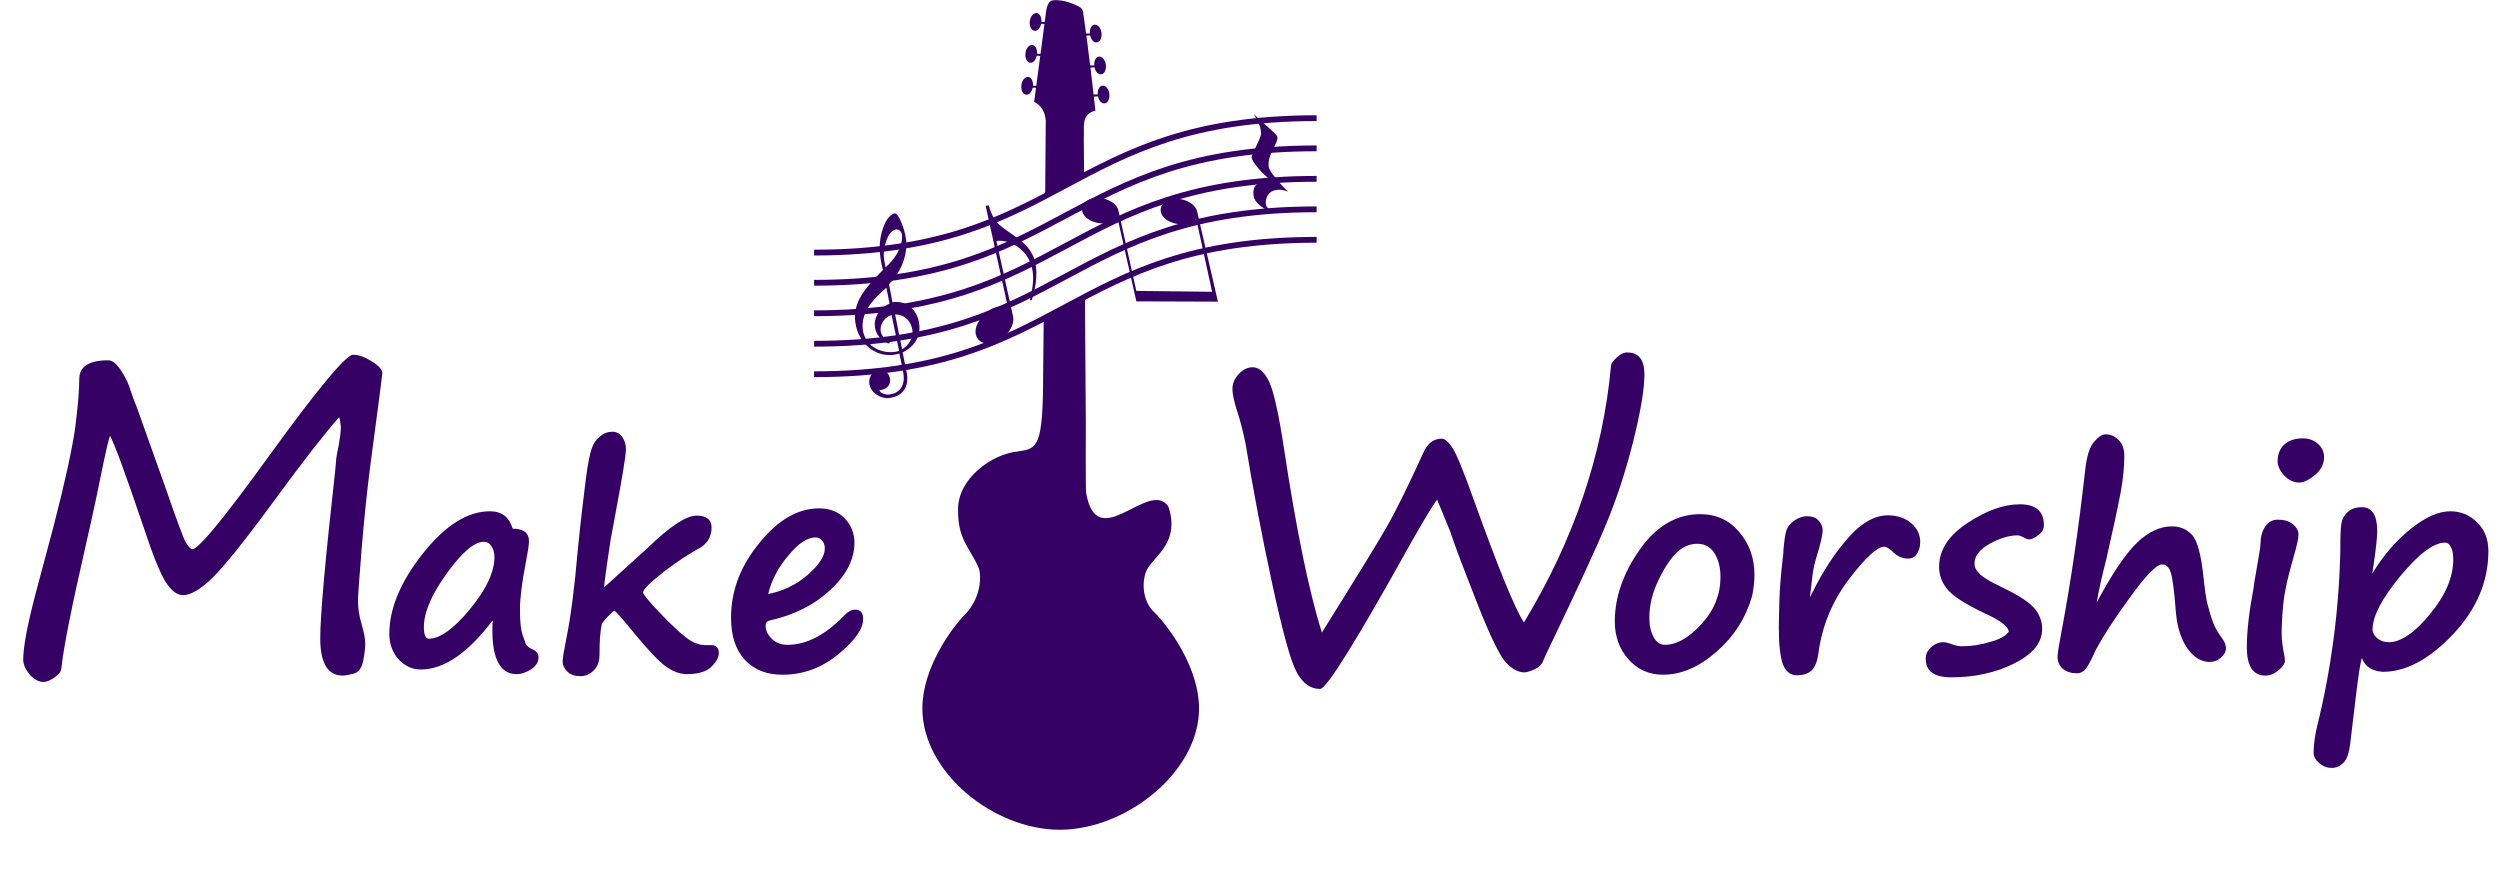 <?xml version="1.0" encoding="utf-8"?>
<!-- Generator: Adobe Illustrator 19.2.0, SVG Export Plug-In . SVG Version: 6.00 Build 0)  -->
<svg version="1.1" id="Layer_1" xmlns="http://www.w3.org/2000/svg" xmlns:xlink="http://www.w3.org/1999/xlink" x="0px" y="0px"
	 viewBox="0 0 861.1 304.3" style="enable-background:new 0 0 861.1 304.3;" xml:space="preserve">
<style type="text/css">
	.st0{fill:#350165;}
	.st1{fill-rule:evenodd;clip-rule:evenodd;fill:#350165;}
	.st2{fill:none;stroke:#350165;stroke-width:2;stroke-miterlimit:10;}
	.st3{display:none;fill-rule:evenodd;clip-rule:evenodd;fill:#371FE5;}
	.st4{display:none;fill:#371FE5;}
</style>
<g>
	<path class="st0" d="M116.8,143.7c-4.8,5.4-12.3,15-22.4,28.8c-10.1,13.8-17.2,22.6-21.3,26.6S65.6,205,63,205c-2,0-4-1.5-5.9-4.5
		s-4.4-9.1-7.4-18.2c-6.3-18.6-10.2-29.3-11.8-32.2c-0.6,1.7-1.2,4.4-2,8.1c-1.6,7.9-3.6,17.6-6.2,28.9c-5,21.8-7.9,36.3-8.6,43.4
		c-0.1,0.9-0.9,1.8-2.4,2.9c-1.5,1-2.7,1.5-3.6,1.5c-1.8,0-3.4-0.9-4.9-2.6c-1.5-1.8-2.2-3.5-2.2-5.1c0-4.3,1.4-11.8,4.2-22.5
		l6.4-24c3.9-15.1,6.3-26.3,7.3-33.4c0.9-7.1,1.4-12.7,1.4-16.8c0-4.2,3.3-6.4,10-6.4c1.4,0,2.9,1.2,4.5,3.7
		c1.6,2.5,2.6,4.6,3.1,6.5c0.6,1.9,1.4,3.9,2.3,6.2l9.8,27.5c3.9,11.2,6.2,17.6,7.1,19c0.9,1.4,1.6,2.2,2.2,2.2
		c2.5-0.5,11.3-11.3,26.4-32.2c16.8-23.2,26.5-34.8,28.9-34.8c2,0,4.1,0.8,6.5,2.3c2.4,1.5,3.6,2.9,3.6,4c0,0.5-1.4,11.2-4.2,32.2
		c-1,7.8-2,17.1-2.9,27.9c-0.9,10.9-1.3,17-1.3,18.3c0,2.5,0.4,5.3,1.3,8.3c0.8,2.7,1.2,4.9,1.2,6.6c0,1.3-0.2,3.2-0.7,5.8
		c-0.5,2.5-1.6,4-3.2,4.4c-1.6,0.4-2.9,0.7-3.9,0.7c-5.1,0-7.7-4.3-7.7-12.8c0-7.8,1.7-26.9,5.1-57.3c0.2-2.4,0.4-4,0.4-4.5
		c0-0.4,0.3-2,0.9-4.9c0.4-2.4,0.7-4.5,0.7-6.2C117.2,145.3,117.1,144.2,116.8,143.7z"/>
	<path class="st0" d="M169.7,213.7c-8.6,11.3-16.8,16.9-24.8,16.9c-2.9,0-5.5-1.2-7.6-3.5c-2.1-2.3-3.2-5.3-3.2-8.8
		c0-8.6,3.8-17.8,11.5-27.6c7.7-9.7,15.4-14.6,23.2-14.6c4,0,6.6,2,7.8,6c3.7,0,5.6,1.4,5.6,4.3c0,1.4-0.4,3.8-1.1,7.4
		c-1.3,6.7-2,12.1-2,16.1c0,4.2,0.3,7.1,0.9,8.8c0.6,1.7,1,2.8,1.2,3.3c0.3,0.5,1,1.1,2.3,1.7c1.3,0.6,2,1.5,2,2.6
		c0,1.7-0.8,3-2.5,4.2c-1.7,1.1-3.4,1.7-5.2,1.7C171.8,232.1,169,225.9,169.7,213.7z M166.7,186.6c-3.3,0-7.6,3.6-12.8,10.9
		c-5.3,7.3-7.9,13.5-7.9,18.5c0,2.7,0.6,4,1.7,4c3.8,0,8.6-3.4,14.2-10.2c5.6-6.8,8.4-12.8,8.4-17.9c0-1.6-0.4-2.9-1.1-3.9
		C168.5,187,167.6,186.6,166.7,186.6z"/>
	<path class="st0" d="M240,189.3L240,189.3L240,189.3c-1.9,1.1-3.5,2.1-4.6,2.8c-2.2,1.5-4.4,3-6.6,4.7c-2.5,2-4.4,3.6-5.7,4.9
		c-1.1,1.1-1.6,1.9-1.6,2.4c0,0.6,1.9,2.9,5.7,6.9c3.8,4,6.8,6.8,9.1,8.6c2.2,1.7,4.4,2.6,6.6,2.6l2.1,0c0.8,0,1.4,0.2,1.9,0.7
		c0.5,0.5,0.7,1.2,0.7,2.1c0,1.3-0.8,2.9-2.5,4.6s-4.5,2.6-8.5,2.6c-2.4,0-4.8-0.9-7.2-2.6s-6.2-5.7-11.2-11.8
		c-4-4.9-6.2-7.4-6.6-7.4c-0.2,0-0.9,0.6-2.1,1.8c-1.1,1.2-1.9,2.1-2.2,2.7v0c-0.6,2.7-0.8,6.2-0.8,10.6c0,2.2-0.6,4-1.9,5.3
		c-1.3,1.4-2.9,2.1-4.7,2.1c-1.9,0-3.4-0.5-4.5-1.6s-1.6-2.2-1.6-3.3c0-1.2,0.4-3.7,1.2-7.7c1.6-7.7,2.9-18,4-30.7
		c1-10.2,2-18.1,2.7-23.9s1.5-9.5,2.1-11.2c0.6-1.8,1.6-3.2,2.9-4.2c1.3-1.1,2.7-1.6,4.2-1.6c1.4,0,2.6,0.6,3.4,1.8
		c0.9,1.2,1.3,2.6,1.3,4.3c0,2.1-1.4,10.4-4.1,24.8l-1.2,6.4h0c-1.4,9.4-2.2,14.8-2.2,16.3l15-13.6c7.6-7.4,13.3-11.1,16.8-11.1
		c3.5,0,5.2,1.4,5.2,4.2C245,185.2,243.4,187.7,240,189.3z"/>
	<path class="st0" d="M297.3,213.2c0,3.4-2.8,7.4-8.5,12.1c-5.7,4.7-12.1,7.1-19.3,7.1c-5.5,0-9.8-1.7-13-5.2
		c-3.2-3.5-4.7-8.3-4.7-14.5c0-9.1,3.2-17.7,9.7-25.6c6.4-8,13.3-12,20.7-12c3.6,0,6.6,1.2,8.8,3.5c2.2,2.3,3.3,5.1,3.3,8.3
		c0,5.7-2.7,11.1-8.2,16.2c-5.4,5.1-12.4,8.7-20.9,10.6c-1,0.2-1.5,0.8-1.5,1.8c0,1.6,0.7,3.1,2.1,4.5c1.4,1.4,3.2,2.1,5.5,2.1
		c6.5,0,13-3.4,19.5-10.1c1.2-1.3,2.4-2,3.6-2C296.4,210,297.3,211,297.3,213.2z M264.6,204.6c5.1-1,9.7-3.2,13.6-6.6
		c3.9-3.4,5.9-6.4,5.9-9.1c0-1.1-0.3-2-0.9-2.7c-0.6-0.7-1.4-1.1-2.3-1.1c-2.8,0-6,2.1-9.4,6.3C268,195.5,265.7,199.9,264.6,204.6z"
		/>
	<path class="st0" d="M495,172.1c-1.7,2.2-4.7,7.3-9.2,15.2c-18.5,33.3-28.9,50-31.1,50c-3.3,0-6-1.9-8.1-5.8s-4.9-14.2-8.5-30.9
		c-3.6-16.7-6.6-32.7-9.1-47.9c-0.9-4.3-1.8-7.8-2.7-10.5c-1.2-3.7-1.8-6.4-1.8-8.2c0-1.9,0.7-3.6,2.2-5.2c1.4-1.5,3-2.3,4.8-2.3
		c2.1,0,4,1.6,5.6,4.9s3.4,11.3,5.3,24c4.2,27.6,8.5,48.4,12.9,62.5c12.2-19.5,19.8-31.9,22.8-37.2c3-5.3,7.2-13.9,12.6-25.7
		c1.4-2.6,3.4-3.9,5.9-3.9c1.1,0,2.3,1.1,3.7,3.2c1.4,2.1,3.8,8,7.2,17.5c8.5,23.7,14.3,37.9,17.4,42.6c17.2-28.4,27.2-57.9,30-88.4
		c0-0.7,0.6-1.6,1.9-2.8c1.3-1.2,2.5-1.8,3.7-1.8c3.9,0,5.9,2.5,5.9,7.5c0,5.2-1.3,12.9-3.9,23.3c-2.6,10.3-5.7,19.8-9.4,28.6
		c-3.6,8.7-9.8,22-18.3,39.8c-1.4,2.9-2.6,5.4-3.6,7.7c-0.5,0.9-1.4,1.7-2.8,2.3c-1.4,0.6-2.5,1-3.3,1c-2.1,0-4.2-1.1-6.4-3.4
		c-2.1-2.3-5.4-9-9.8-20.2c-4.4-11.2-7.6-19.5-9.5-25.2C497.8,178.9,496.4,175.4,495,172.1z"/>
	<path class="st0" d="M603.5,205.3c-2.2,7.6-6.3,14-12.4,19.3s-12.2,7.8-18.3,7.8c-4.8,0-8.8-1.8-11.9-5.3c-3.1-3.5-4.7-7.9-4.7-13
		c0-8.4,2.9-16.7,8.6-24.8c5.7-8.1,12.7-12.2,20.8-12.2c5.6,0,10.1,2.1,13.5,6.2c3.5,4.1,5.2,9,5.2,14.7
		C604.3,200.4,604,202.8,603.5,205.3L603.5,205.3z M578.1,189.8c-2.3,2-4.5,5.2-6.7,9.7c-2.2,4.4-3.3,8.9-3.3,13.3
		c0,2.7,0.5,4.9,1.5,6.7c1,1.8,2.3,2.6,3.9,2.6c4,0,8.2-2.4,12.6-7.2c4.4-4.8,6.5-10.2,6.5-16.1c0-3.4-0.7-6.1-2.1-8.3
		c-1.4-2.2-3.4-3.2-5.9-3.2C582.2,187.3,580,188.2,578.1,189.8L578.1,189.8z"/>
	<path class="st0" d="M623.4,205.8l0.8-1.6c3.9-7.9,8.2-14.3,12.7-19.3s9-7.4,13.3-7.4c3.3,0,6,0.9,8.1,2.7c2.1,1.8,3.1,4,3.1,6.5
		c0,1.6-0.4,2.9-1.1,4c-0.7,1.1-1.7,1.7-3,1.7c-2,0-3.9-0.8-5.5-2.5c-1.2-1.1-2.1-1.6-2.8-1.6c-2.4,0-6.5,3.8-12.3,11.4
		c-5.7,7.6-9.2,16.1-10.4,25.6c-0.4,2.7-1.2,4.6-2.4,5.7c-1.2,1.1-2.9,1.6-5,1.6c-2.2,0-3.8-1.3-4.8-3.8c-0.9-2.6-1.4-6.7-1.4-12.5
		c0-2.4,0.1-5.6,0.2-9.6c0.1-3.8,0.5-8.5,1.1-14c0.2-1.4,0.3-2.6,0.3-3.4c0.3-3.2,0.6-5.4,1-6.6c0.4-1.2,1.2-2.3,2.6-3.3
		c1.4-1,2.9-1.6,4.5-1.6c1.8,0,3.1,0.5,4,1.5c0.9,1,1.4,2.1,1.4,3.3c0,1.5-0.7,4.7-2.2,9.5c-0.5,1.7-1,3.6-1.3,6L623.4,205.8z"/>
	<path class="st0" d="M691.9,217.6c-0.1-1.8-2.9-3.9-8.4-6.4c-6.7-3.2-11-6-12.8-8.3c-1.9-2.3-2.8-4.9-2.8-7.6
		c0-5.8,3.2-10.8,9.7-15.1c6.5-4.3,12.5-6.5,18.1-6.5c5.5,0,8.3,2.4,8.3,7.2c0,1.3-0.6,2.4-1.9,3.4c-1.3,1-2.3,1.5-3.2,1.5
		c-0.4,0-1-0.2-1.9-0.7c-0.9-0.5-1.6-0.7-2.1-0.7c-2.9,0-6.1,1-9.6,2.9c-3.5,2-5.2,4.2-5.2,6.8c0,1.3,0.6,2.5,1.9,3.7
		c1.2,1.2,3.8,2.7,7.6,4.5c5.6,2.7,9.3,5.1,11.1,7.2c1.8,2.1,2.7,4.5,2.7,7.1c0,4.8-3.2,8.7-9.6,11.9c-6.4,3.2-13.6,4.8-21.7,4.8
		c-5.9,0-8.8-2.1-8.8-6.4c0-1.6,0.6-2.9,1.9-4c1.2-1.1,2.6-1.7,4.2-1.7c0.6,0,1.6,0.2,2.9,0.7c1.3,0.5,2.5,0.7,3.6,0.7
		c3.1,0,6.3-0.5,9.6-1.5C688.6,220.3,690.8,219.1,691.9,217.6z"/>
	<path class="st0" d="M722.2,207.5c5.4-10.1,10.1-17,14-20.7c3.9-3.7,7.9-5.5,11.9-5.5c2.8,0,5.1,1,6.9,2.9c1.8,1.9,3.2,6.9,4,14.9
		c0.4,3.8,0.8,6.9,1.4,9.2c0.6,2.3,1.2,4.4,1.9,6.2s1.7,3.5,2.9,5.1c1,1.3,1.5,2.5,1.5,3.7s-0.6,2.2-1.7,3.2s-2.4,1.5-3.9,1.5
		c-2.9,0-5.5-1.6-7.7-4.7c-2.2-3.2-3.6-7.5-4-13.1c-0.5-6.8-1.1-11.1-1.7-13c-0.6-1.9-1.6-2.8-3-2.8c-1.9,0-5.6,3.8-11,11.3
		c-5.5,7.5-9.4,13.6-11.8,18.1c-1.5,3.4-2.7,5.6-3.5,6.6c-0.8,1-1.8,1.5-3,1.5c-2,0-3.6-0.5-4.8-1.5c-1.2-1-1.9-2.4-1.9-4.2
		c0-0.9,0.4-3.6,1.3-8.3c3.3-17.5,6-36.1,8.2-55.8c0.5-4.8,1.5-8,3-9.8c1.5-1.8,2.8-2.7,4.1-2.7c1.7,0,3.2,0.7,4.5,2
		c1.3,1.3,1.9,3.2,1.9,5.6c0,3.6-0.4,7.8-1.3,12.6c-0.9,4.8-2.5,12.3-4.9,22.8C723.9,198.8,722.8,203.8,722.2,207.5z"/>
	<path class="st0" d="M777,197.6L777,197.6c1-5.9,1.6-9.3,1.6-10.1c0-2.4,0.5-4.4,1.6-6.1c1.1-1.6,2.5-2.4,4.4-2.4
		c2.2,0,3.9,0.5,5.2,1.6c1.2,1,1.9,2.2,1.9,3.5c0,1.3-0.6,4-1.8,8.1l-0.3,1.1c-1.8,6.3-2.9,11.4-3.2,15.4c-0.4,4-0.5,7.2-0.5,9.6
		c0,2,0.3,4.6,1,8c0.1,0.6,0.1,1.1,0.1,1.5c0,0.7-0.7,1.8-2.1,3s-2.9,1.9-4.6,1.9c-4.3,0-6.4-3.3-6.4-9.8c0-5.5,0.8-12.3,2.3-20.2
		C776.4,200.8,776.7,199.2,777,197.6z M800.5,157.5c0,2.3-1,4.3-3.1,6.1c-2.1,1.7-3.9,2.6-5.4,2.6c-2,0-3.7-0.8-5.2-2.4
		c-1.5-1.6-2.3-3.3-2.3-4.9c0-2.3,0.7-4.2,2.2-5.7c1.5-1.4,3.6-2.2,6.4-2.2c2.2,0,3.9,0.6,5.3,1.9
		C799.9,154.2,800.5,155.7,800.5,157.5z"/>
	<path class="st0" d="M813.5,226.6c-0.6,2.3-1.1,5.7-1.7,10.4l-2.3,19.2c-0.4,3.1-1.1,5.3-2.3,6.5s-2.5,1.8-4.1,1.8
		c-1.5,0-2.9-0.5-4.2-1.6s-2-2.3-2-3.6c0-2.6,0.4-5.7,1.2-9.1c4.8-19.4,7.5-39.5,8-60.3v-1c0-4.4,0.1-7.3,0.4-8.7
		c0.2-1.4,0.9-2.7,2.1-3.8c1.2-1.1,2.8-1.7,4.9-1.7c3.5,0,5.3,2.7,5.3,8.2c0,2.2-0.4,6-1.2,11.3l-0.5,3.4
		c3.7-6.2,8.1-11.3,13.2-15.4c5.1-4.1,9.7-6.1,13.7-6.1c3.6,0,6.7,1.3,9.3,3.9c2.6,2.6,3.8,5.9,3.8,9.8c0,10.5-4.1,20.1-12.2,28.7
		c-8.2,8.6-16.2,12.9-24.2,12.9C817,231.1,814.6,229.6,813.5,226.6z M842.2,186.9c-4,0-9.1,3.9-15.5,11.6
		c-6.3,7.7-9.5,13.8-9.5,18.3c0,1.1,0.6,2.2,1.7,3.1c1.1,0.9,2.4,1.3,3.9,1.3c4.1,0,8.9-3.2,14.2-9.7c5.4-6.5,8-12.8,8-18.8
		c0-2-0.3-3.5-0.9-4.4C843.6,187.3,842.9,186.9,842.2,186.9z"/>
</g>
<g id="Final_Guitar">
	<path class="st1" d="M359.5,109.7l-0.2,18.9c0,25.7-2,25.9-8.7,26.9c-9.2,0.9-20.6,9.5-20.6,19.8c-0.2,10.5,4,13.2,7.1,20.3
		c1.1,3.2,0.6,10.1-4.2,15.5c-5.4,5.4-15.2,19.2-15.2,32.9c0,22,24.5,41.8,47.3,41.8S413,266,413,244c0-13.7-9.9-27.5-15.2-32.9
		c-4.9-4.3-4.5-12.2-2.4-15.5c2-3.1,6.2-6.2,7.6-11.4c0.7-2.6,0.8-5.8-0.6-9.8c-6.7-9.6-24.6,17-28.3-4.7
		c-0.2-1.7-0.1-23.8-0.1-23.8l-0.3-43.7"/>
	<path class="st1" d="M373.4,60.2c0,0-0.1-10.3-0.1-12.8c0.3-3.2-1.2-8,4-9.3c-2-18.5-4.1-33.3-4.3-34.2c-0.1-0.6-0.5-1.2-1.5-1.7
		c-0.8-0.4-4.9-2.5-8.7-2.1c-2.4,0-2.6,4.8-2.6,4.8l-4,30.2c2.5,1.2,3.7,3.4,4,6.3L360,67.2"/>
	<g>
		<path class="st0" d="M358.7,29.5l-0.2,1c0,0-2.8-0.4-2.8-0.3c-0.3,1.5-1.3,2.6-2.3,2.4c-1.1-0.1-1.8-1.6-1.6-3.3
			c0.2-1.7,1.3-2.9,2.4-2.8c1,0.1,1.7,1.4,1.6,3C355.7,29.6,358.7,29.5,358.7,29.5z"/>
		<path class="st0" d="M360.1,18.5l-0.2,1c0,0-2.8-0.4-2.8-0.3c-0.3,1.5-1.3,2.6-2.3,2.4c-1.1-0.1-1.8-1.6-1.6-3.3
			c0.2-1.7,1.3-2.9,2.4-2.8c1,0.1,1.7,1.4,1.6,3C357.2,18.6,360.1,18.5,360.1,18.5z"/>
		<path class="st0" d="M361.6,7.5l-0.2,1c0,0-2.8-0.4-2.8-0.3c-0.3,1.5-1.3,2.6-2.3,2.4c-1.1-0.1-1.8-1.6-1.6-3.3s1.3-2.9,2.4-2.8
			c1,0.1,1.7,1.4,1.6,3C358.6,7.6,361.6,7.5,361.6,7.5z"/>
		<path class="st0" d="M375.2,32.5l0.2,1c0,0,2.8-0.4,2.8-0.3c0.3,1.5,1.3,2.6,2.3,2.4c1.1-0.1,1.8-1.6,1.6-3.3
			c-0.2-1.7-1.3-2.9-2.4-2.8c-1,0.1-1.7,1.4-1.6,3C378.1,32.6,375.2,32.5,375.2,32.5z"/>
		<path class="st0" d="M374,22.5l0.2,1c0,0,2.8-0.4,2.8-0.3c0.3,1.5,1.3,2.6,2.3,2.4c1.1-0.1,1.8-1.6,1.6-3.3
			c-0.2-1.7-1.3-2.9-2.4-2.8c-1,0.1-1.7,1.4-1.6,3C377,22.6,374,22.5,374,22.5z"/>
		<path class="st0" d="M372.5,11.5l0.2,1c0,0,2.8-0.4,2.8-0.3c0.3,1.5,1.3,2.6,2.3,2.4c1.1-0.1,1.8-1.6,1.6-3.3
			c-0.2-1.7-1.3-2.9-2.4-2.8c-1,0.1-1.7,1.4-1.6,3C375.5,11.6,372.5,11.5,372.5,11.5z"/>
	</g>
</g>
<g>
	<path class="st2" d="M280.4,87c86.6,0,86.6-46.3,173.1-46.3"/>
	<path class="st2" d="M280.4,97.4c86.6,0,86.6-46.3,173.1-46.3"/>
	<path class="st2" d="M280.4,107.9c86.6,0,86.6-46.3,173.1-46.3"/>
	<path class="st2" d="M280.4,118.4c86.6,0,86.6-46.3,173.1-46.3"/>
	<path class="st2" d="M280.4,128.9c86.6,0,86.6-46.3,173.1-46.3"/>
</g>
<g id="Final_Cross">
	<path class="st1" d="M307.4,104.1c0.5-0.1,1-0.1,1.4-0.1c4.7,0,7.9,4.1,7.9,8.9c0,3.9-2.3,6.8-5.8,8.5l1.5,7.4
		c0.1,0.6,0.1,1.2,0.1,1.7c0,3.7-2.3,6.1-6.2,6.6c-3,0.3-6.5-1.8-6.9-5.1c-0.2-2.2,1.3-4.5,3.4-4.7c1.9-0.2,3.7,1.5,3.8,3.5
		c0.1,2.8-2.7,3.7-3.7,3.5c0.1,1.2,2.3,1.7,3.3,1.6c3.4-0.4,5-2.5,5.1-5.5c0-0.8-0.1-1.8-0.3-2.7l-1.2-5.9c-1.2,0.3-2.3,0.5-3.4,0.5
		c-6.3,0-11.4-5.3-11.9-12.3c-0.5-7.1,5.2-12.4,9.6-17c-0.7-2.7-1.1-5.3-1.1-8.1c0-3.3,1.5-10.1,5-11.4c1.5-0.6,4.3,6.8,4.2,10.8
		c-0.1,5.1-2.4,10-6,13.6L307.4,104.1z M307.1,108.5c-2.1,0.6-3.8,2.7-3.8,5c0,1.9,1.3,3.2,2.9,4c0.2,0.1,0.3,0.2,0.3,0.4
		c0,0.2-0.3,0.4-0.5,0.4c-2.8-1-4.8-3.7-4.7-6.7c0-3,2.4-6,5.1-7l-1.1-5.5c-3.9,3.4-8.2,7.5-8.2,13.2c0,5.7,4.8,9.2,10.1,9
		c0.8,0,1.6-0.2,2.5-0.4L307.1,108.5z M310.7,81.3c0-1.2-0.7-2.3-2-2.3c-3.1,0.6-4.2,5.9-4.3,8.5c0,1.5,0.3,3.1,0.6,4.6
		C307.9,89.6,310.8,85.5,310.7,81.3z M310.7,120.3c2.2-1.2,3.7-3.6,3.6-6.2c-0.3-3.4-2.7-5.8-6-5.8L310.7,120.3z"/>
	<path class="st1" d="M340.5,70.7c0.8,2.2,1.5,5.1,4.5,7.4c2.3,1.8,4.8,3.3,6.6,4.8c2.4,1.9,4.3,4.5,5,7.5c1,4.7-0.2,9.9-1.2,12.9
		l-0.7,0.2c0.6-2.7,1.8-7.2,0.7-11.5c-0.6-2.4-2.1-4.8-4.1-6.4c-2.2-1.9-5.5-3-8.1-2.6l5.7,25.8c0.5,2-0.4,4.2-1.8,5.9
		c-1.4,1.7-3.5,3.1-5.5,3.5c-1.3,0.3-2.5,0.1-3.5-0.4c-1-0.5-1.7-1.4-2-2.6c-0.4-1.9,0.5-4,1.9-5.8c1.4-1.8,3.4-3.2,5.2-3.6
		c1.6-0.4,3-0.4,4,0.2l-7.7-35.1L340.5,70.7z"/>
	<path class="st1" d="M412.3,72.7c-0.5-1.7-2-2.9-3.8-3.6c-1.8-0.7-3.9-0.8-5.6-0.3c-1.1,0.3-2,1-2.5,1.7c-0.6,0.8-0.8,1.7-0.5,2.7
		c0.4,1.5,1.9,2.8,3.7,3.4c1.8,0.7,3.9,0.9,5.4,0.5c1.4-0.4,2.5-0.9,3-1.8l5.5,25.2l-26.1-0.3l-6.2-27.8c-0.5-1.7-2-2.9-3.8-3.6
		c-1.8-0.7-3.9-0.8-5.6-0.3c-1.1,0.3-2,1-2.5,1.7c-0.6,0.8-0.8,1.7-0.5,2.7c0.4,1.5,1.9,2.8,3.7,3.4c1.8,0.7,3.9,0.9,5.4,0.5
		c1.4-0.4,2.5-0.9,3-1.8l6.5,28.8l0,0l28.1,0.1L412.3,72.7z"/>
	<path id="path2986-1" class="st0" d="M440,47.2c0.3,2.2-3.6,6-3,10.3c0.2,1.6,4.1,6.1,6.7,8.5c-1.2-0.4-2.3-0.8-3.9-0.6
		c-3.3,0.4-4,3.3-3.8,4.9c0.1,1.1,1.4,2,2.1,3c-3.5-1.7-6-3.6-6.3-5.8c-0.7-5.4,3.2-4,5.8-5.5c-3.1-2.4-6.2-6.1-6.5-7.7
		c-0.1-1.1,2.6-5.3,3.3-8.2l-0.2-1.6c-0.2-1.6-1.6-3.7-2.3-5.2C434.3,41.9,439.8,46.1,440,47.2L440,47.2z"/>
</g>
<path class="st3" d="M401,45.3l-18.5,4.8l0,0l1.6,21.5c-0.5-0.4-1.4-0.5-2.4-0.4c-1.1,0.1-2.4,0.7-3.4,1.7c-1,0.9-1.7,2.1-1.6,3.3
	c0.1,0.7,0.4,1.3,1,1.7c0.5,0.4,1.3,0.6,2.1,0.5c1.2-0.1,2.6-0.7,3.6-1.6c1-0.9,1.7-2.1,1.6-3.4l-1.6-20.8l17.2-4.4l1.4,18.8
	c-0.5-0.4-1.4-0.5-2.4-0.4c-1.1,0.1-2.4,0.7-3.4,1.7c-1,0.9-1.7,2.1-1.6,3.3c0.1,0.7,0.4,1.3,1,1.7c0.5,0.4,1.3,0.6,2.1,0.5
	c1.2-0.1,2.6-0.7,3.6-1.6c1-0.9,1.7-2.1,1.6-3.4L401,45.3z"/>
<path class="st3" d="M423.7-39.7c-0.4-1-1.3-1.7-2.4-2c-1.1-0.3-2.4-0.3-3.4,0c-0.6,0.2-1.2,0.7-1.5,1.1c-0.3,0.5-0.4,1.1-0.2,1.6
	c0.3,0.9,1.3,1.6,2.4,1.9c1.1,0.4,2.4,0.4,3.3,0.1c0.8-0.3,1.4-0.7,1.7-1.2l4.3,14.9l-15.1,2.8l-4.8-16.4c-0.4-1-1.3-1.7-2.4-2
	c-1.1-0.3-2.4-0.3-3.4,0c-0.6,0.2-1.2,0.7-1.5,1.1c-0.3,0.5-0.4,1.1-0.2,1.6c0.3,0.9,1.3,1.6,2.4,1.9c1.1,0.4,2.4,0.4,3.3,0.1
	c0.8-0.3,1.4-0.7,1.7-1.2l5,17l0,0l16.3-3L423.7-39.7z"/>
<path class="st3" d="M378.9,72.4c-0.5,0.7-1,0.9-1.6,1.1c-1.9,0.6-4.7-0.1-5.4-2c-0.3-0.8-0.5-1.6,0.1-2.3c0.3-0.4,0.9-0.6,1.4-0.8
	c1.8-0.6,4.7,0.1,5.4,2l6.4,18.4l-0.5,0.2L378.9,72.4z M374.4,71.8c0.9,0.3,3,0.9,3.8,0.4c0.2-0.1,0.4-0.3,0.3-0.6
	c-0.2-0.7-1.5-1.4-2.7-1.8c-1.2-0.4-2.6-0.5-3.2-0.2c-0.3,0.2-0.5,0.4-0.4,0.7C372.4,70.9,373.3,71.5,374.4,71.8z"/>
<circle class="st4" cx="381.8" cy="68" r="0.8"/>
<g>
</g>
<g>
</g>
<g>
</g>
<g>
</g>
<g>
</g>
<g>
</g>
<g>
</g>
<g>
</g>
<g>
</g>
<g>
</g>
<g>
</g>
<g>
</g>
<g>
</g>
<g>
</g>
<g>
</g>
</svg>
